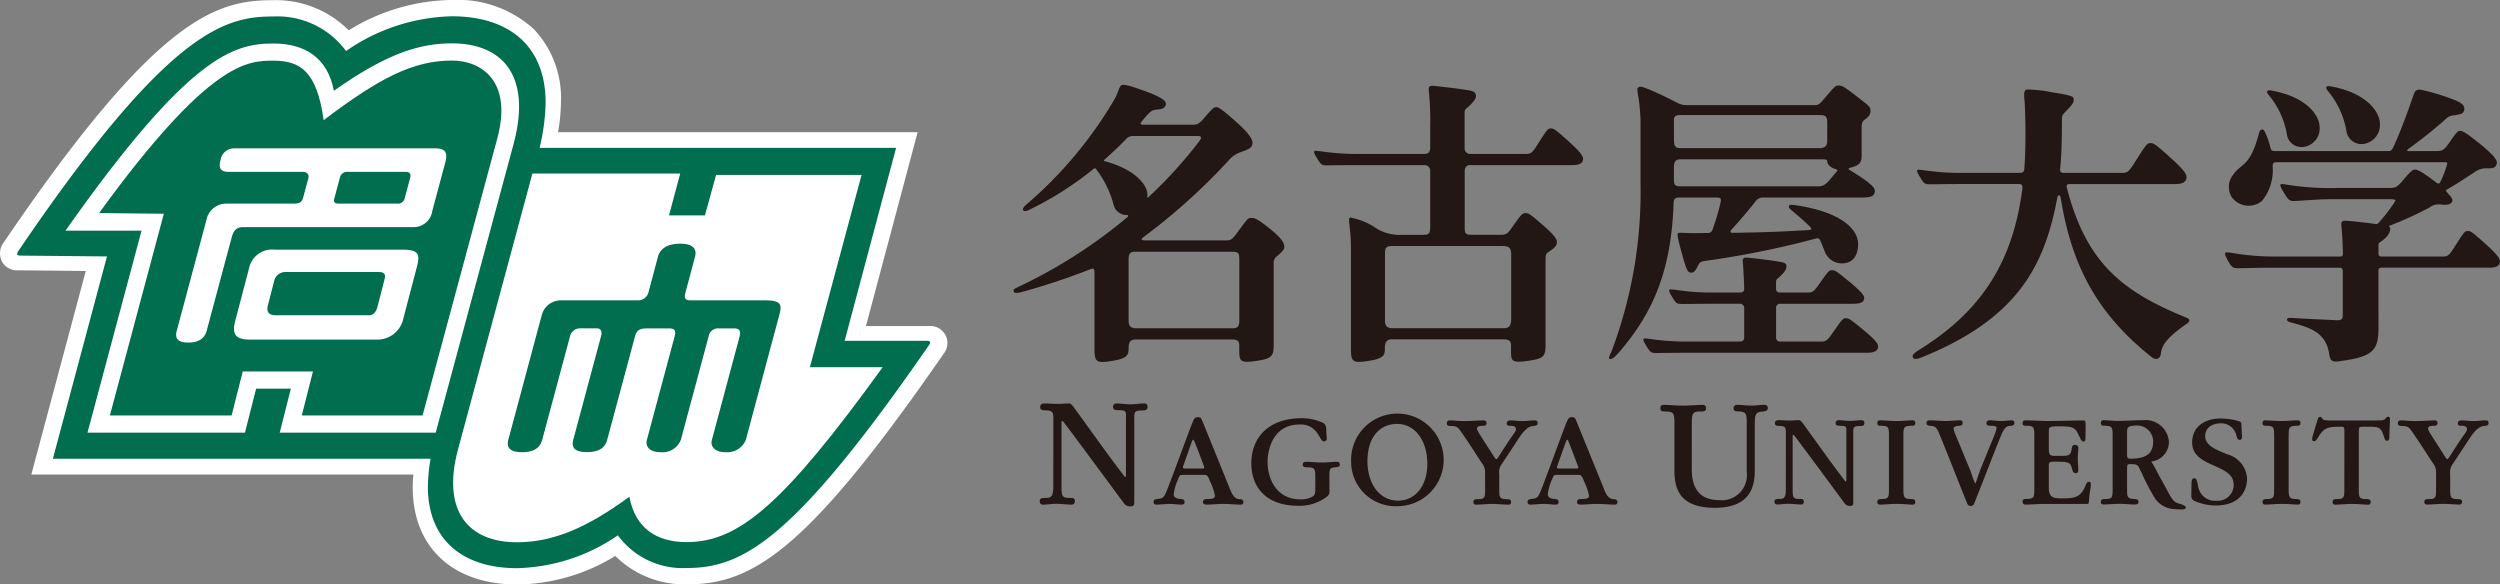 <svg xmlns="http://www.w3.org/2000/svg" width="230" height="53.772" viewBox="0 0 230 53.772"><rect x="0" y="0" width="230" height="53.772" fill="#808080" stroke="none"/><g transform="translate(-1480 -6922.27)"><path d="M1695.891,6934.433a1.391,1.391,0,0,0,1.408,1.092,1.75,1.75,0,0,0,1.651-1.883c0-.992-1.094-2.739-4.313-3.39-.464-.089-.549-.076-.608.036s.05.217.176.394A7.911,7.911,0,0,1,1695.891,6934.433Zm-5.481.3a1.366,1.366,0,0,0,1.379,1.067,1.71,1.71,0,0,0,1.615-1.844c0-.974-1.066-2.687-4.224-3.317-.45-.095-.533-.083-.591.03s.045.211.169.389A7.67,7.67,0,0,1,1690.41,6934.729Zm-93.371,8.759c-1.365-1.139-1.618-1.173-1.973-1.173-.253,0-.343.136-1.128,1.2-.555.753-.645.866-1.132.866h-7.439c-.4,0-.421-.1-.149-.313a56.043,56.043,0,0,0,7.888-7.12,2.464,2.464,0,0,1,1.163-.724c.735-.272.848-.391.931-.627.1-.256.036-.769-1.341-2-1.541-1.389-1.778-1.474-1.992-1.474-.184,0-.373.162-1.068.981-.485.576-.676.638-1.115.638h-4.432c-.344,0-.386-.087-.224-.279a8.077,8.077,0,0,1,.69-.794c.336-.3.413-.287.923-.34.36-.044.57-.2.614-.445.046-.268-.145-.593-1.981-1.261-1.816-.66-2.048-.611-2.177-.447-.177.217-.244.662-.555,1.21a38.049,38.049,0,0,1-8.167,9.74c-.265.236-.288.4-.245.478.059.1.252.118.526-.021a30.212,30.212,0,0,0,5.933-3.764c.143-.111.2-.085.289.053a9.341,9.341,0,0,1,1.556,3.169,1.242,1.242,0,0,0,1.251,1.008c.141.009.119.119.052.183a46.521,46.521,0,0,1-9.969,6.388c-.495.239-.544.268-.51.439s.224.208.726.076a59.774,59.774,0,0,0,6.177-2.045c.414-.161.531-.21.531.287v6.946c0,1.27.161,1.39,1.71,1.134,1.248-.21,1.431-.523,1.431-1.092v-.091c0-.457.122-.775.617-.775h8.827c.652,0,.735.182.735.592v.487c0,1.007.2,1.1,1.731.869,1.4-.215,1.436-.549,1.436-1.594v-7.29a.768.768,0,0,1,.331-.749c.575-.5.646-.628.646-.826C1598.156,6944.716,1598.058,6944.341,1597.039,6943.488Zm-15.386-6.382c-.1-.021-.151-.062-.008-.187.778-.681,1.313-1.2,1.909-1.809a.858.858,0,0,1,.753-.329h5.523c.479,0,.925-.075.479.51a40.769,40.769,0,0,1-4.639,5.1c-.058.058-.131.062-.126-.034a1.576,1.576,0,0,0,.019-.193C1585.563,6939.245,1584.337,6937.811,1581.653,6937.106Zm12.364,14.644c0,.673-.258.718-.675.718h-8.835c-.521,0-.676-.264-.676-.7v-5.6c0-.57.137-.74.589-.74h8.869c.616,0,.728.066.728.74Zm104.8-4.57a.249.249,0,0,1,.285-.286h9.874c.663,0,.89-.151.985-.383.117-.306.048-.6-1.359-1.862-1.251-1.127-1.33-1.131-1.582-1.131-.216,0-.3.034-1.022,1.187-.68,1.07-.747,1.16-1.292,1.16h-5.6a.248.248,0,0,1-.285-.273v-.742c0-.152.022-.217.121-.285.857-.558.961-1.035.961-1.245a.229.229,0,0,0-.06-.169c-.08-.048-.08-.093.016-.125a33.031,33.031,0,0,0,3.659-1.671,1.376,1.376,0,0,1,1.06-.272c.59.075.923-.03,1.024-.281.068-.189-.026-.351-.434-.793-.171-.181-.171-.232-.033-.318,1.052-.606,1.376-.848,2.45-1.532a1.843,1.843,0,0,1,1.228-.406c.515.009.744-.036.861-.341s.026-.663-1.61-1.985c-1.112-.9-1.5-1.123-1.724-1.123-.194,0-.288.036-.907.949-.584.861-.743.91-1.291.91h-2.531c-.232,0-.207-.074.066-.276a41.683,41.683,0,0,0,3.348-2.684,1.14,1.14,0,0,1,.8-.333c.663-.1.832-.186.886-.511.079-.471-.347-.749-1.856-1.245a20.125,20.125,0,0,0-1.937-.549c-.436-.113-.692-.06-.838.349-.539,1.519-1.164,3.324-1.886,4.875-.147.3-.214.374-.474.374h-10.4c-.267,0-.384-.053-.429-.259a7.718,7.718,0,0,0-.409-1.26c-.129-.3-.221-.466-.34-.466-.2,0-.27.173-.333.415-.848,3.139-1.62,2.641-2.385,3.784a1.788,1.788,0,0,0-.1,2.03,1.929,1.929,0,0,0,2.771.353,4.446,4.446,0,0,0,.989-3.15c0-.34.081-.419.329-.419h15.51c.262,0,.238.068.2.219a8.924,8.924,0,0,1-.618,1.609c-.091.173-.182.187-.406.011-.065-.051-.133-.1-.2-.151-1.064-.8-1.49-1.011-1.7-1.011-.179,0-.319.028-1.014.858-.614.734-.767.829-1.315.829h-4.669a25.281,25.281,0,0,1-4.82-.3c-.433-.072-.5-.072-.552-.025-.074.074-.074.17.353.866.392.649.524.693,1.06.657,1.766-.11,2.129-.162,3.614-.162h4.939c.61,0,.628.088.546.213a15.333,15.333,0,0,1-1.481,1.932c-.115.132-.18.154-.294.139-1.071-.149-1.9-.23-2.608-.292-.5-.049-.588.068-.547.477.069.643.117,1.7.136,2.526.01.179-.062.281-.267.281H1689.3a23.1,23.1,0,0,1-3.933-.326c-.521-.079-.595-.064-.629-.023-.059.081-.077.185.266.791.331.581.442.636.976.632.9-.008,1.737-.045,2.913-.045h6.368c.178,0,.272.107.272.3v4.109c0,.33-.182.441-.531.422-1.676-.079-2.57-.115-4.142-.209-.3-.019-.448.011-.456.139-.016.106.095.208.4.285,2.2.555,3.247,1.176,3.5,3,.076.5.294.639.816.57,3.107-.4,3.7-.919,3.7-3.059Zm-17.712,4.292c-5.828-2.386-9.158-4.967-10.961-11.95-.038-.228.028-.322.286-.322h9.673c.666,0,.917-.164,1.017-.426.132-.336.057-.668-1.519-2.077-1.4-1.263-1.485-1.264-1.77-1.264-.241,0-.337.039-1.147,1.32-.758,1.2-.86,1.419-1.407,1.419h-5.4c-.23,0-.371-.095-.345-.321.149-1.5.164-3.092.164-4.537,0-.529.068-.481.647-1.1.409-.442.439-.587.439-.821s-.132-.353-2.037-.643a11.939,11.939,0,0,0-2.092-.247c-.34-.021-.485.052-.41.856.064.7.1,2.021.1,3.379,0,1.085-.036,2.109-.106,3.094-.017.238-.164.338-.394.338h-5.282a22.314,22.314,0,0,1-3.523-.236c-.528-.066-.6-.064-.632-.023-.06.081-.067.153.266.7.348.574.417.613.949.611.9-.009,1.764-.026,2.94-.026h5.177c.26,0,.357.117.324.391-.862,6.786-3.781,11.317-9.49,14.86-.507.317-.688.5-.583.711.091.176.342.167.764,0,9.041-3.625,11.39-8.639,12.531-14.774.034-.174.246-.232.293.06.968,5.924,3.095,10.5,8.407,14.7.267.21.747.257.818-.356.083-.645.351-1.33,2.362-2.726C1681.561,6951.787,1681.476,6951.629,1681.1,6951.472Zm-43.164-11.031c.37,0,.428.1.349.463a20.416,20.416,0,0,1-.728,2.456.429.429,0,0,1-.453.341c-.56.006-.792.012-1.385.012-.537,0-1.206-.059-1.309-.012-.133.061-.133.276.347,1.985.427,1.541.521,1.649.844,1.664.211.008.371-.172.547-.519.185-.368.209-.481.694-.556a85.15,85.15,0,0,0,10.206-2.06.3.3,0,0,1,.412.177c.134.277.232.566.385.938a1.689,1.689,0,0,0,1.59,1.169c.86,0,1.505-.534,1.505-1.786,0-1.231-1.314-2.866-5.561-3.538-.611-.094-.71-.088-.791.029s.042.249.232.411c.806.666,1.347,1.16,1.734,1.551.1.137.11.232-.079.26-2.87.177-4.558.221-7.065.26-.231.006-.283-.115-.1-.317.761-.818,1.534-1.754,2.153-2.518a.828.828,0,0,1,.772-.41h8.951c1,0,1.174-.147,1.261-.413.094-.292.113-.56-1.3-1.5-.528-.347-.821-.526-.966-.609s-.151-.17.045-.224c.917-.236,1.038-.51,1.038-1.17v-2.339c0-.646.023-.717.36-.968.381-.289.459-.515.459-.729,0-.417-.127-.469-1.379-1.443-1.053-.817-1.272-.913-1.551-.913s-.347.087-.87.679c-.841.959-.892,1.127-1.307,1.127h-11.767c-.781,0-.866-.268-2.688-1.087-1.372-.619-1.606-.666-1.751-.572-.119.076-.168.1-.119.44a18.288,18.288,0,0,1,.27,2.545V6939a41.531,41.531,0,0,1-2.611,15.451c-.185.483-.366.736-.234.829s.42-.089.828-.555c3.5-4.006,4.867-8.1,5.066-13.827.009-.326.15-.457.542-.457Zm-3.294-1.032c-.611,0-.646-.177-.646-.733v-1.034c0-.449.125-.717.582-.717h12.978c.5,0,.549.03.549.205,0,.219.27.546.713.679.244.063.249.129.176.221s-.159.172-.459.538c-.662.809-.843.841-1.394.841Zm-.646-5.871c0-.366-.067-.686.573-.686h12.885c.481,0,.647.139.647.686v1.706c0,.413-.207.651-.7.651h-12.818c-.474,0-.582-.238-.582-.793Zm1.378,20.151a22.537,22.537,0,0,1-3.522-.234c-.527-.068-.6-.068-.634-.023-.06.082-.064.155.266.7.351.572.421.612.953.612.9-.012,1.756-.025,2.937-.025h16.38c.664,0,.9-.156.99-.388.119-.3.049-.587-1.356-1.746-1.257-1.037-1.33-1.039-1.585-1.039-.217,0-.3.038-1.025,1.09-.677.981-.745,1.053-1.29,1.053h-3.709a.353.353,0,0,1-.385-.385V6950.6a.36.36,0,0,1,.385-.383h6.7c.662,0,.9-.136.983-.351.121-.275.051-.545-1.351-1.7-1.254-1.034-1.33-1.039-1.585-1.039-.222,0-.3.043-1.032,1.086-.656.947-.735.972-1.286.972h-2.432c-.242,0-.385-.115-.385-.344v-.567c0-.18.019-.257.1-.336.766-.653.855-.925.855-1.164s-.108-.342-.691-.434c-1.083-.174-2.026-.279-2.836-.361-.441-.049-.52.065-.482.446.06.6.124,2.184.124,2.4s-.079.359-.417.359h-2.3a21.692,21.692,0,0,1-3.524-.24c-.526-.062-.6-.058-.631-.019-.06.083-.067.153.265.7.349.574.412.613.953.612.9-.008,1.764-.023,2.937-.023h2.3a.392.392,0,0,1,.419.37v2.709c0,.253-.108.4-.419.4Zm-20.626-15.646c0-.407.195-.584.487-.584h9.377c.668,0,.9-.157.989-.385.117-.3.05-.6-1.351-1.86-1.259-1.127-1.331-1.131-1.59-1.131-.217,0-.3.034-1.025,1.187-.675,1.066-.741,1.159-1.29,1.159h-5.118a.517.517,0,0,1-.488-.578v-3.2c0-.2.022-.279.116-.362.827-.705.968-1.045.923-1.258-.055-.251-.122-.368-.745-.472-1.176-.183-2.193-.292-3.067-.388-.478-.048-.563.068-.52.473a24.757,24.757,0,0,1,.13,3.109v2.083c0,.406-.181.591-.521.591h-5.975a22.689,22.689,0,0,1-3.526-.236c-.529-.064-.6-.059-.627-.021-.068.083-.07.151.261.7.348.568.416.615.951.607.9-.009,1.763-.022,2.941-.022h5.965a.522.522,0,0,1,.529.571v5.083c0,.637-.111.762-.643.762h-2.406a4.06,4.06,0,0,1-2.177-.777,6.373,6.373,0,0,0-2.145-.819c-.258.155.079.762.079,2.92v9.188c0,1.185.164,1.326,1.711,1.07,1.288-.217,1.41-.5,1.41-1.087v-.1c0-.457.14-.783.636-.783h10.211c.651,0,.76.19.76.6v.624c0,.825.164.957,1.62.749,1.425-.205,1.555-.447,1.555-1.481v-7.8c0-.478.028-.572.353-.783.547-.359.694-.576.694-.829,0-.3-.219-.65-1.264-1.562-1.132-.987-1.332-1.13-1.613-1.13-.321,0-.468.211-1.153,1.176-.5.707-.566.82-1.181.82h-2.639c-.536,0-.634-.109-.634-.673Zm3.377,6.855c.728,0,.9.162.9.841v5.882c0,.676-.259.842-.677.842H1608.1c-.528,0-.682-.272-.682-.713v-6.107c0-.57.075-.745.729-.745Z" fill="#221714"/><path d="M1635.643,6965.482c0,1.749.787,2.794,2.466,2.794a2.31,2.31,0,0,0,2.589-2.6v-4.063c0-1.221.084-1.464-.812-1.494-.156,0-.4-.01-.4-.285,0-.249.186-.321.359-.321.358,0,.821.072,1.281.072.417,0,.849-.072,1.166-.072.13,0,.343.019.343.3s-.287.29-.487.321c-.76.028-.683.477-.713,1.235v4.29c0,1.77-.762,3.328-3.652,3.328-3.028,0-3.737-1.467-3.737-3.429v-4.2c0-1.066-.014-1.22-.866-1.235-.172,0-.429.011-.429-.285,0-.264.159-.321.3-.321.505,0,1.076.072,1.769.072.65,0,1.343-.072,1.817-.072a.285.285,0,0,1,.315.321c0,.3-.274.285-.444.285-.864,0-.864.169-.864,1.437Z" fill="#221714"/><path d="M1667.157,6962.484c0-.875,0-1.03-.721-1.045-.154,0-.356.015-.356-.222,0-.214.126-.276.249-.276.336,0,1.762.062,2.092.062.574,0,2.649-.051,3.213-.051.23,0,.244.08.244.551s-.014.7-.014,1.065c0,.158-.013.326-.182.326-.095,0-.178-.076-.242-.195s-.13-.258-.2-.392c-.3-.613-.374-.815-1.709-.815-.574,0-.8.011-.925.094s-.115.231-.115.48v1.462c0,.6.106.683.581.683,1.238,0,1.424.064,1.53-.691.049-.262.085-.315.349-.315a.258.258,0,0,1,.251.289c0,.313-.045.624-.045.947,0,.372.045.719.045,1.079,0,.194-.064.276-.251.276-.249,0-.288-.3-.364-.538-.129-.472-.381-.513-1.534-.513-.456,0-.562.007-.562.4v1.96c0,.98.42,1.015,1.351,1.015,1.036,0,1.573-.137,1.973-1.054.107-.251.178-.468.372-.468.136,0,.2.072.153.468s-.121.736-.153,1.286c-.026.265-.047.28-.194.28h-4.008c-.349,0-1.36.064-1.577.064-.241,0-.326-.079-.326-.283,0-.166.06-.243.356-.243.721,0,.721-.165.721-1.065Z" fill="#221714"/><path d="M1690.553,6967.142c0,.889.015,1.042.768,1.042.143,0,.322.043.322.258s-.13.253-.247.253c-.373,0-.745-.066-1.446-.066s-1.137.066-1.545.066c-.121,0-.254-.034-.254-.253s.183-.258.349-.258c.723,0,.723-.145.723-1.042v-4.658c0-.9,0-1.03-.723-1.045-.145,0-.349.015-.349-.236,0-.222.123-.262.254-.262.4,0,.914.062,1.51.062s1.081-.062,1.481-.062c.117,0,.247.04.247.262,0,.251-.227.236-.358.236-.717.015-.732.147-.732,1.045Z" fill="#221714"/><path d="M1655.113,6967.142c0,.889.011,1.042.77,1.042.139,0,.324.043.324.258a.221.221,0,0,1-.253.253c-.373,0-.745-.066-1.443-.066s-1.136.066-1.543.066c-.123,0-.255-.034-.255-.253s.181-.258.348-.258c.722,0,.722-.145.722-1.042v-4.658c0-.9,0-1.03-.722-1.045-.144,0-.348.015-.348-.236,0-.222.119-.262.255-.262.391,0,.909.062,1.511.062s1.079-.062,1.475-.062c.118,0,.253.04.253.262,0,.251-.23.236-.362.236-.721.015-.732.147-.732,1.045Z" fill="#221714"/><path d="M1644.3,6962.447c0-.774.07-.993-.637-.993-.161,0-.372-.013-.372-.245,0-.26.192-.281.387-.281.247,0,.635.03,1,.03.313,0,.559-.03.725-.03.228,0,.237-.021.632.524,1.163,1.6,2.458,3.447,3.69,5.043.1.127.138.1.138-.154v-4.034c0-.815.1-.853-.648-.868-.131,0-.337-.026-.337-.23a.245.245,0,0,1,.266-.281c.322,0,.666.062,1.079.062.36,0,.7-.062,1.009-.062.2,0,.289.07.289.262,0,.21-.1.274-.4.274-.685,0-.621.139-.621.87v6.163c0,.206-.028.317-.279.317a.569.569,0,0,1-.53-.26c-.2-.257-3.171-4.311-4.584-6.172-.123-.167-.184-.128-.184,0v4.855c0,.877.048.936.765.936.128,0,.264.045.264.232a.243.243,0,0,1-.276.277c-.313,0-.734-.062-1.153-.062-.364,0-.72.062-1.024.062-.1,0-.249-.042-.249-.277,0-.174.136-.232.385-.232.473,0,.662-.055.662-.921Z" fill="#221714"/><path d="M1675.692,6967.235c0,.781.011.924.732.949.153.011.313.049.313.249,0,.219-.121.249-.371.249-.4,0-.925-.062-1.325-.062-.43,0-1.086.062-1.509.062a.221.221,0,0,1-.253-.249c0-.234.2-.249.362-.249.721,0,.721-.145.721-1.042v-4.648c0-.908,0-1.04-.721-1.055-.143,0-.362,0-.362-.23s.132-.281.265-.281c.361,0,.767.062,1.335.062.8,0,1.458-.062,2.277-.062a2.159,2.159,0,0,1,2.387,2,1.816,1.816,0,0,1-1.63,1.8c.288.443.463.811.628,1.117.312.608.485.857.811,1.481.536,1.022.664,1.151,1.2,1.3.334.092.575.213.538.381-.025.113-.263.177-1.057.1a2.275,2.275,0,0,1-1.762-.97,19.443,19.443,0,0,1-1.226-2.332c-.4-.768-.3-.834-1.082-.834-.26,0-.271.08-.271.491Zm0-3.03c0,.206.132.264.336.264,1.551,0,2.064-.585,2.064-1.592a1.474,1.474,0,0,0-1.562-1.457c-.813,0-.838.238-.838.6Z" fill="#221714"/><path d="M1686.729,6966.267c0,1.328-.826,2.509-2.9,2.509a4.97,4.97,0,0,1-2.015-.454.546.546,0,0,1-.211-.519c0-.355.009-.84.021-1.181.011-.151.047-.355.264-.355.243,0,.275.477.36.841a1.561,1.561,0,0,0,1.653,1.231,1.472,1.472,0,0,0,1.6-1.417c0-.876-.512-1.247-1.885-1.847-1.24-.532-1.938-1.066-1.938-2.1,0-1.509,1.253-2.2,2.581-2.2a6.07,6.07,0,0,1,1.741.249c.214.081.214.2.214.418.015.312.039.723.052,1.036,0,.136-.052.262-.218.262s-.231-.175-.285-.322a1.421,1.421,0,0,0-1.478-1.2c-.722,0-1.409.381-1.409,1.165,0,.931,1.131,1.3,2.043,1.687a2.451,2.451,0,0,1,1.81,2.183Z" fill="#221714"/><path d="M1695.683,6961.9c0-.324-.057-.373-.264-.373-1.223,0-1.594.06-2.134.947-.119.181-.217.385-.4.385-.124,0-.233-.076-.111-.5.151-.5.289-.985.443-1.466.036-.143.1-.268.229-.268.086,0,.117.019.188.125.055.081.114.2.582.2h4.45c.492,0,.669-.025.744-.119.146-.172.216-.223.31-.223.118,0,.161.112.159.251,0,.085-.049,1.176-.06,1.657,0,.158-.048.3-.225.3-.126,0-.184-.117-.232-.264-.265-.793-.344-1.021-1.209-1.021h-.722c-.422,0-.422.038-.422.564v5.05c0,.914,0,1.042.757,1.042.142,0,.341.043.341.258a.226.226,0,0,1-.256.253c-.394,0-.816-.066-1.475-.066-.519,0-1.13.066-1.529.066a.225.225,0,0,1-.25-.253c0-.228.192-.258.364-.258.717,0,.717-.145.717-1.042Z" fill="#221714"/><path d="M1660.56,6961.186c0,.2-.146.246-.291.253s-.539.04-.539.244a1.618,1.618,0,0,0,.143.5l1.421,3.434a11.038,11.038,0,0,0,.422,1.145c.049,0,.325-.894.481-1.3l1.321-3.239a2.4,2.4,0,0,0,.168-.6c0-.166-.257-.172-.581-.187-.144-.007-.347-.019-.347-.222,0-.236.162-.276.311-.276.3,0,.685.062,1.041.062.322,0,.708-.062.994-.062a.217.217,0,0,1,.217.245c0,.234-.181.253-.477.278-.385.028-.59.469-.868,1.166-.762,1.884-1.534,3.935-2.3,5.831-.062.168-.122.359-.347.359-.267,0-.313-.131-.4-.359-.815-2.007-1.647-4.175-2.475-6.18-.164-.406-.3-.789-.722-.817-.308-.025-.491-.044-.491-.261,0-.251.2-.262.315-.262.335,0,.985.062,1.464.062.394,0,1.007-.062,1.27-.062.149,0,.266.011.266.232Z" fill="#221714"/><path d="M1704.119,6965.809a1.309,1.309,0,0,0-.324-.97c-.528-.815-.842-1.326-1.777-2.7-.413-.616-.489-.671-1.087-.681-.183-.015-.327-.017-.327-.251s.158-.262.3-.262c.353,0,.664.062,1.336.062s1.275-.062,1.76-.062a.226.226,0,0,1,.252.232c0,.264-.179.266-.405.266-.191.015-.465.025-.465.255,0,.132.048.234.792,1.379.874,1.349.876,1.428.989,1.428.091,0,.164-.2,1.014-1.486.658-1,.783-1.029.783-1.289,0-.215-.2-.287-.511-.287-.142,0-.335-.019-.335-.205,0-.253.182-.293.36-.293.311,0,.684.062,1.092.062s.758-.062,1.077-.062c.254,0,.3.062.3.262,0,.168-.079.217-.422.251-.62.063-1.065.783-1.366,1.213-.492.768-.958,1.462-1.466,2.232a1.3,1.3,0,0,0-.272.993v1.32c0,.819,0,.972.753.972.145,0,.337.034.337.249a.223.223,0,0,1-.254.249c-.419,0-1.054-.062-1.464-.062s-1.079.062-1.5.062a.22.22,0,0,1-.249-.249c0-.234.189-.249.355-.249.7,0,.722-.128.722-.949Z" fill="#221714"/><path d="M1576.907,6961.207c0-.92.083-1.186-.767-1.186-.186,0-.443-.016-.443-.295,0-.317.227-.339.457-.339.3,0,.769.041,1.214.041.374,0,.666-.041.87-.041.271,0,.283-.023.756.634,1.4,1.916,2.944,4.127,4.432,6.042.115.161.16.123.16-.179v-4.841c0-.981.115-1.022-.778-1.038-.16,0-.406-.035-.406-.279a.3.3,0,0,1,.32-.339c.385,0,.8.079,1.292.079.436,0,.854-.079,1.214-.079.238,0,.343.079.343.318s-.115.327-.472.327c-.823,0-.746.166-.746,1.051v7.388c0,.245-.04.383-.339.383a.667.667,0,0,1-.63-.317c-.243-.3-3.812-5.173-5.507-7.409-.149-.193-.217-.147-.217,0v5.835c0,1.049.057,1.119.913,1.119.16,0,.318.053.318.273,0,.285-.17.344-.329.344-.374,0-.879-.079-1.384-.079-.432,0-.864.079-1.224.079-.129,0-.3-.059-.3-.344,0-.209.156-.273.459-.273.568,0,.793-.07.793-1.1Z" fill="#221714"/><path d="M1623.262,6965.96c-.265,0-.325.007-.455.377a4.613,4.613,0,0,0-.411,1.387c0,.411.436.435.692.46.145.011.3.055.3.275,0,.236-.195.236-.319.236-.193,0-.76-.066-1.028-.066s-1.044.066-1.235.066c-.109,0-.267-.034-.267-.236s.079-.245.373-.286c.521-.063.593-.1.974-1.085.692-1.806,1.347-3.628,2.039-5.456.346-.906.383-.978.7-.978.206,0,.264.015.384.31.92,2.258,1.843,4.531,2.548,6.267.161.408.384.953.9.964.118,0,.347.027.347.278a.215.215,0,0,1-.238.222c-.487,0-1.1-.066-1.7-.066-.415,0-1.049.066-1.474.066-.084,0-.309-.049-.309-.222,0-.234.169-.289.336-.289.636,0,.77-.1.77-.327a5.364,5.364,0,0,0-.453-1.3c-.215-.578-.311-.6-.574-.6Zm1.777-.585c.137,0,.212-.032.137-.215-.313-.821-.565-1.5-.864-2.255-.084-.228-.158-.238-.241-.017-.334.913-.623,1.777-.813,2.281-.053.153,0,.206.211.206Z" fill="#221714"/><path d="M1588.852,6965.96c-.266,0-.328.007-.456.377a4.651,4.651,0,0,0-.414,1.387c0,.411.438.435.687.46.149.011.309.055.309.275,0,.236-.2.236-.319.236-.2,0-.758-.066-1.028-.066s-1.039.066-1.232.066c-.113,0-.268-.034-.268-.236s.078-.245.377-.286c.517-.063.59-.1.963-1.085.7-1.806,1.354-3.628,2.046-5.456.343-.906.38-.978.7-.978.212,0,.264.015.385.31.92,2.258,1.838,4.531,2.541,6.267.169.408.391.953.9.964.126,0,.355.027.355.278a.22.22,0,0,1-.245.222c-.483,0-1.1-.066-1.7-.066-.408,0-1.044.066-1.468.066-.089,0-.309-.049-.309-.222,0-.234.161-.289.334-.289.634,0,.765-.1.765-.327a5.364,5.364,0,0,0-.453-1.3c-.212-.578-.307-.6-.568-.6Zm1.779-.585c.126,0,.2-.032.13-.215-.3-.821-.562-1.5-.864-2.255-.087-.228-.154-.238-.242-.017-.328.913-.623,1.777-.809,2.281-.056.153,0,.206.211.206Z" fill="#221714"/><path d="M1602.31,6967.448a.582.582,0,0,1-.265.538,4.137,4.137,0,0,1-2.613.815c-3.053,0-4.309-1.813-4.309-3.89,0-2.481,1.676-4.166,4.633-4.166a4.668,4.668,0,0,1,1.945.417c.333.17.317.464.317.8.016.311.027.366.04.6.014.156-.049.315-.247.315-.214,0-.285-.255-.551-.642a1.8,1.8,0,0,0-1.743-.907c-2.306,0-2.9,2.186-2.9,3.437,0,1.568.832,3.445,3,3.445a2.117,2.117,0,0,0,1.191-.287c.152-.124.2-.228.2-.677v-1.224c0-.665-.119-.761-.823-.761-.166-.013-.33-.028-.33-.245,0-.26.226-.26.352-.26.416,0,.79.064,1.383.064.556,0,1.022-.062,1.386-.064.193,0,.27.028.286.247.013.175-.081.224-.475.266-.417.041-.484.1-.484.832Z" fill="#221714"/><path d="M1604.305,6964.777a4.258,4.258,0,1,1,4.271,4.06,4.081,4.081,0,0,1-4.271-4.051Zm7.007.158c0-2.162-1.151-3.665-2.782-3.665s-2.725,1.271-2.725,3.424c0,2.015,1.057,3.637,2.83,3.637,1.476,0,2.677-1.249,2.677-3.385Z" fill="#221714"/><path d="M1616.624,6965.809a1.317,1.317,0,0,0-.32-.97c-.528-.815-.846-1.324-1.777-2.7-.419-.615-.494-.669-1.093-.679-.177-.015-.324-.019-.324-.253,0-.218.16-.262.3-.262.352,0,.66.062,1.33.062s1.276-.062,1.77-.062a.228.228,0,0,1,.25.232c0,.264-.179.268-.407.268-.191.015-.468.025-.468.255,0,.136.052.234.79,1.377.878,1.351.882,1.428.991,1.428s.171-.2,1.021-1.484c.655-1,.778-1.027.778-1.291,0-.215-.2-.285-.509-.285-.145,0-.335-.017-.335-.207,0-.249.181-.293.358-.293.313,0,.686.062,1.1.062s.757-.062,1.077-.062c.252,0,.3.062.3.262,0,.168-.079.217-.418.253-.622.063-1.07.781-1.369,1.211-.49.768-.961,1.464-1.466,2.234a1.287,1.287,0,0,0-.273,1v1.319c0,.815,0,.97.755.97.14,0,.336.036.336.247a.224.224,0,0,1-.251.256c-.423,0-1.06-.068-1.464-.068-.423,0-1.082.068-1.5.068a.223.223,0,0,1-.251-.256c0-.23.192-.247.358-.247.7,0,.717-.13.717-.949Z" fill="#221714"/><path d="M1527.576,6976.042c-5.9,0-9.584-3.4-9.605-8.883,0-.392.019-.8.062-1.233h-35.151l5.009-18.727-6.224-.06a1.572,1.572,0,0,1-1.494-.825,1.668,1.668,0,0,1,.219-1.811c13.951-20.543,19.43-22.215,24.673-22.215a9.464,9.464,0,0,1,7.018,2.774,18.373,18.373,0,0,1,9.491-2.792,10.369,10.369,0,0,1,7.556,2.7,9.2,9.2,0,0,1,2.477,6.7,16.557,16.557,0,0,1-.269,2.761h33.085l-4.756,17.837h5.794a1.569,1.569,0,0,1,1.345,2.559c-12.469,18.026-17.526,21.2-23.545,21.2a9.028,9.028,0,0,1-6.656-2.611,17.585,17.585,0,0,1-9.029,2.628Z" fill="#fff"/><path d="M1565.255,6953.621h-7.547l4.734-17.747h-32.8a19.488,19.488,0,0,0,.556-4.119c.014-5.354-3.484-7.986-8.61-7.986a17.714,17.714,0,0,0-9.751,3.195,7.839,7.839,0,0,0-6.682-3.178c-4.4,0-9.6,1.155-23.422,21.511-.241.359-.2.489.155.489l7.954.076c-1.138,4.26-4.977,18.611-4.977,18.611h34.749a16.107,16.107,0,0,0-.25,2.59c.02,5.013,3.358,7.479,8.191,7.479a17.039,17.039,0,0,0,9.29-3.023,7.379,7.379,0,0,0,6.318,3.008c5.143,0,9.85-2.491,22.3-20.5C1565.649,6953.757,1565.6,6953.625,1565.255,6953.621Z" fill="#006e4f"/><path d="M1505.155,6926.273c2.919,0,4.992,1.324,5.56,4.35,4.988-3.528,7.988-4.365,10.873-4.365,4.556,0,7.309,2.875,5.709,9.082l-7.211,26.735h-14.354l1.025-4.049h-3.192l-1.028,4.049h-14.489l4.973-18.581h-7C1497.414,6927.329,1501.509,6926.273,1505.155,6926.273Z" fill="#006345"/><path d="M1489.114,6941.873c10.178-14.01,13.683-14.021,16.041-14.021,2.436,0,4,.938,4.62,5.473,5.138-3.89,8.24-5.484,11.813-5.484,2.677,0,5.565,1.868,4.18,7.1,0,0-6.316,23.419-6.893,25.554h-11.11c.262-1.037,1.026-4.048,1.026-4.048h-6.458s-.724,2.864-1.026,4.048h-11.2c.851-3.171,4.966-18.56,4.966-18.56Z" fill="#006345"/><path d="M1505.155,6926.273c2.919,0,4.992,1.324,5.56,4.35,4.988-3.528,7.988-4.365,10.873-4.365,4.556,0,7.309,2.875,5.709,9.082l-7.211,26.735h-14.354l1.025-4.049h-3.192l-1.028,4.049h-14.489l4.973-18.581h-7C1497.414,6927.329,1501.509,6926.273,1505.155,6926.273Z" fill="#fff"/><path d="M1489.114,6941.873c10.178-14.01,13.683-14.021,16.041-14.021,2.436,0,4,.938,4.62,5.473,5.138-3.89,8.24-5.484,11.813-5.484,2.677,0,5.565,1.868,4.18,7.1,0,0-6.316,23.419-6.893,25.554h-11.11c.262-1.037,1.026-4.048,1.026-4.048h-6.458s-.724,2.864-1.026,4.048h-11.2c.851-3.171,4.966-18.56,4.966-18.56Z" fill="#006e4f"/><path d="M1507.885,6940.468c-.1.377-.32.535-.822.535h-6.275a1.855,1.855,0,0,0-1.73,1.251l-2.8,10.458c-.188.685.09,1.073,1.061,1.073s1.506-.388,1.692-1.073l2.291-8.554c.168-.619.388-.992,1.068-.992h15.649a1.729,1.729,0,0,0,1.754-1.5l1.187-4.432c.242-.9.051-1.315-.919-1.315H1501.6a1.262,1.262,0,0,0-1.309,1.066c-.2.768.009,1.094.73,1.094h6.784c.376,0,.681.151.551.642Zm3.4-1.906a.671.671,0,0,1,.694-.483h5.338c.355,0,.523.174.419.555l-.5,1.86a.625.625,0,0,1-.7.509h-5.343c-.388,0-.532-.118-.44-.464Zm5.776,6.677h-11.782a2.166,2.166,0,0,0-2.369,1.721l-1.266,4.827c-.327,1.227.017,1.727,1.381,1.727h11.628a2.448,2.448,0,0,0,2.466-1.983l1.21-4.615C1518.639,6945.758,1518.626,6945.239,1517.058,6945.239Zm-2.319,5.209c-.154.594-.426.826-.806.826l-8.563,0c-.732,0-.862-.4-.726-.915l.6-2.337a1.063,1.063,0,0,1,1.038-.727h8.533c.683,0,.658.317.526.8Z" fill="#fff"/><path d="M1543.163,6972.144c-2.771,0-4.726-1.294-5.263-4.173-3.812,2.8-6.967,4.188-10.345,4.188-4.328,0-6.96-2.715-5.426-8.516l6.85-25.405h13.6l-1.032,3.848h3.307l1.026-3.722h13.384l-4.756,17.687h6.7C1552.06,6968.7,1547.961,6972.144,1543.163,6972.144Z" fill="#fff"/><path d="M1538.429,6953.185c.167-.624.566-.7,1.112-.7h2.006c.488,0,.681.155.519.743s-2.55,9.5-2.55,9.5c-.171.655.29,1.143,1.26,1.143a1.8,1.8,0,0,0,1.864-1.143s2.392-8.908,2.543-9.474a.894.894,0,0,1,.958-.774h1.349c.531,0,.7.206.539.8-.167.621-2.536,9.46-2.536,9.46-.175.645.321,1.133,1.258,1.133a1.842,1.842,0,0,0,1.864-1.133l3.092-11.537c.244-.9.164-1.3-1.3-1.3h-6.84c-.541,0-.641-.213-.51-.7s.886-3.318.886-3.318c.2-.759-.238-1.195-1.367-1.195s-1.844.436-2.044,1.195c0,0-.753,2.824-.875,3.286a.984.984,0,0,1-.965.732h-7.057a1.811,1.811,0,0,0-1.787,1.336l-3.082,11.489c-.172.655.079,1.143,1.256,1.143s1.682-.46,1.866-1.156l2.536-9.439a.959.959,0,0,1,.939-.8h1.509c.391,0,.559.232.42.743s-2.55,9.5-2.55,9.5c-.173.655.032,1.143,1.259,1.143s1.692-.488,1.864-1.143Z" fill="#006e4f"/></g></svg>
